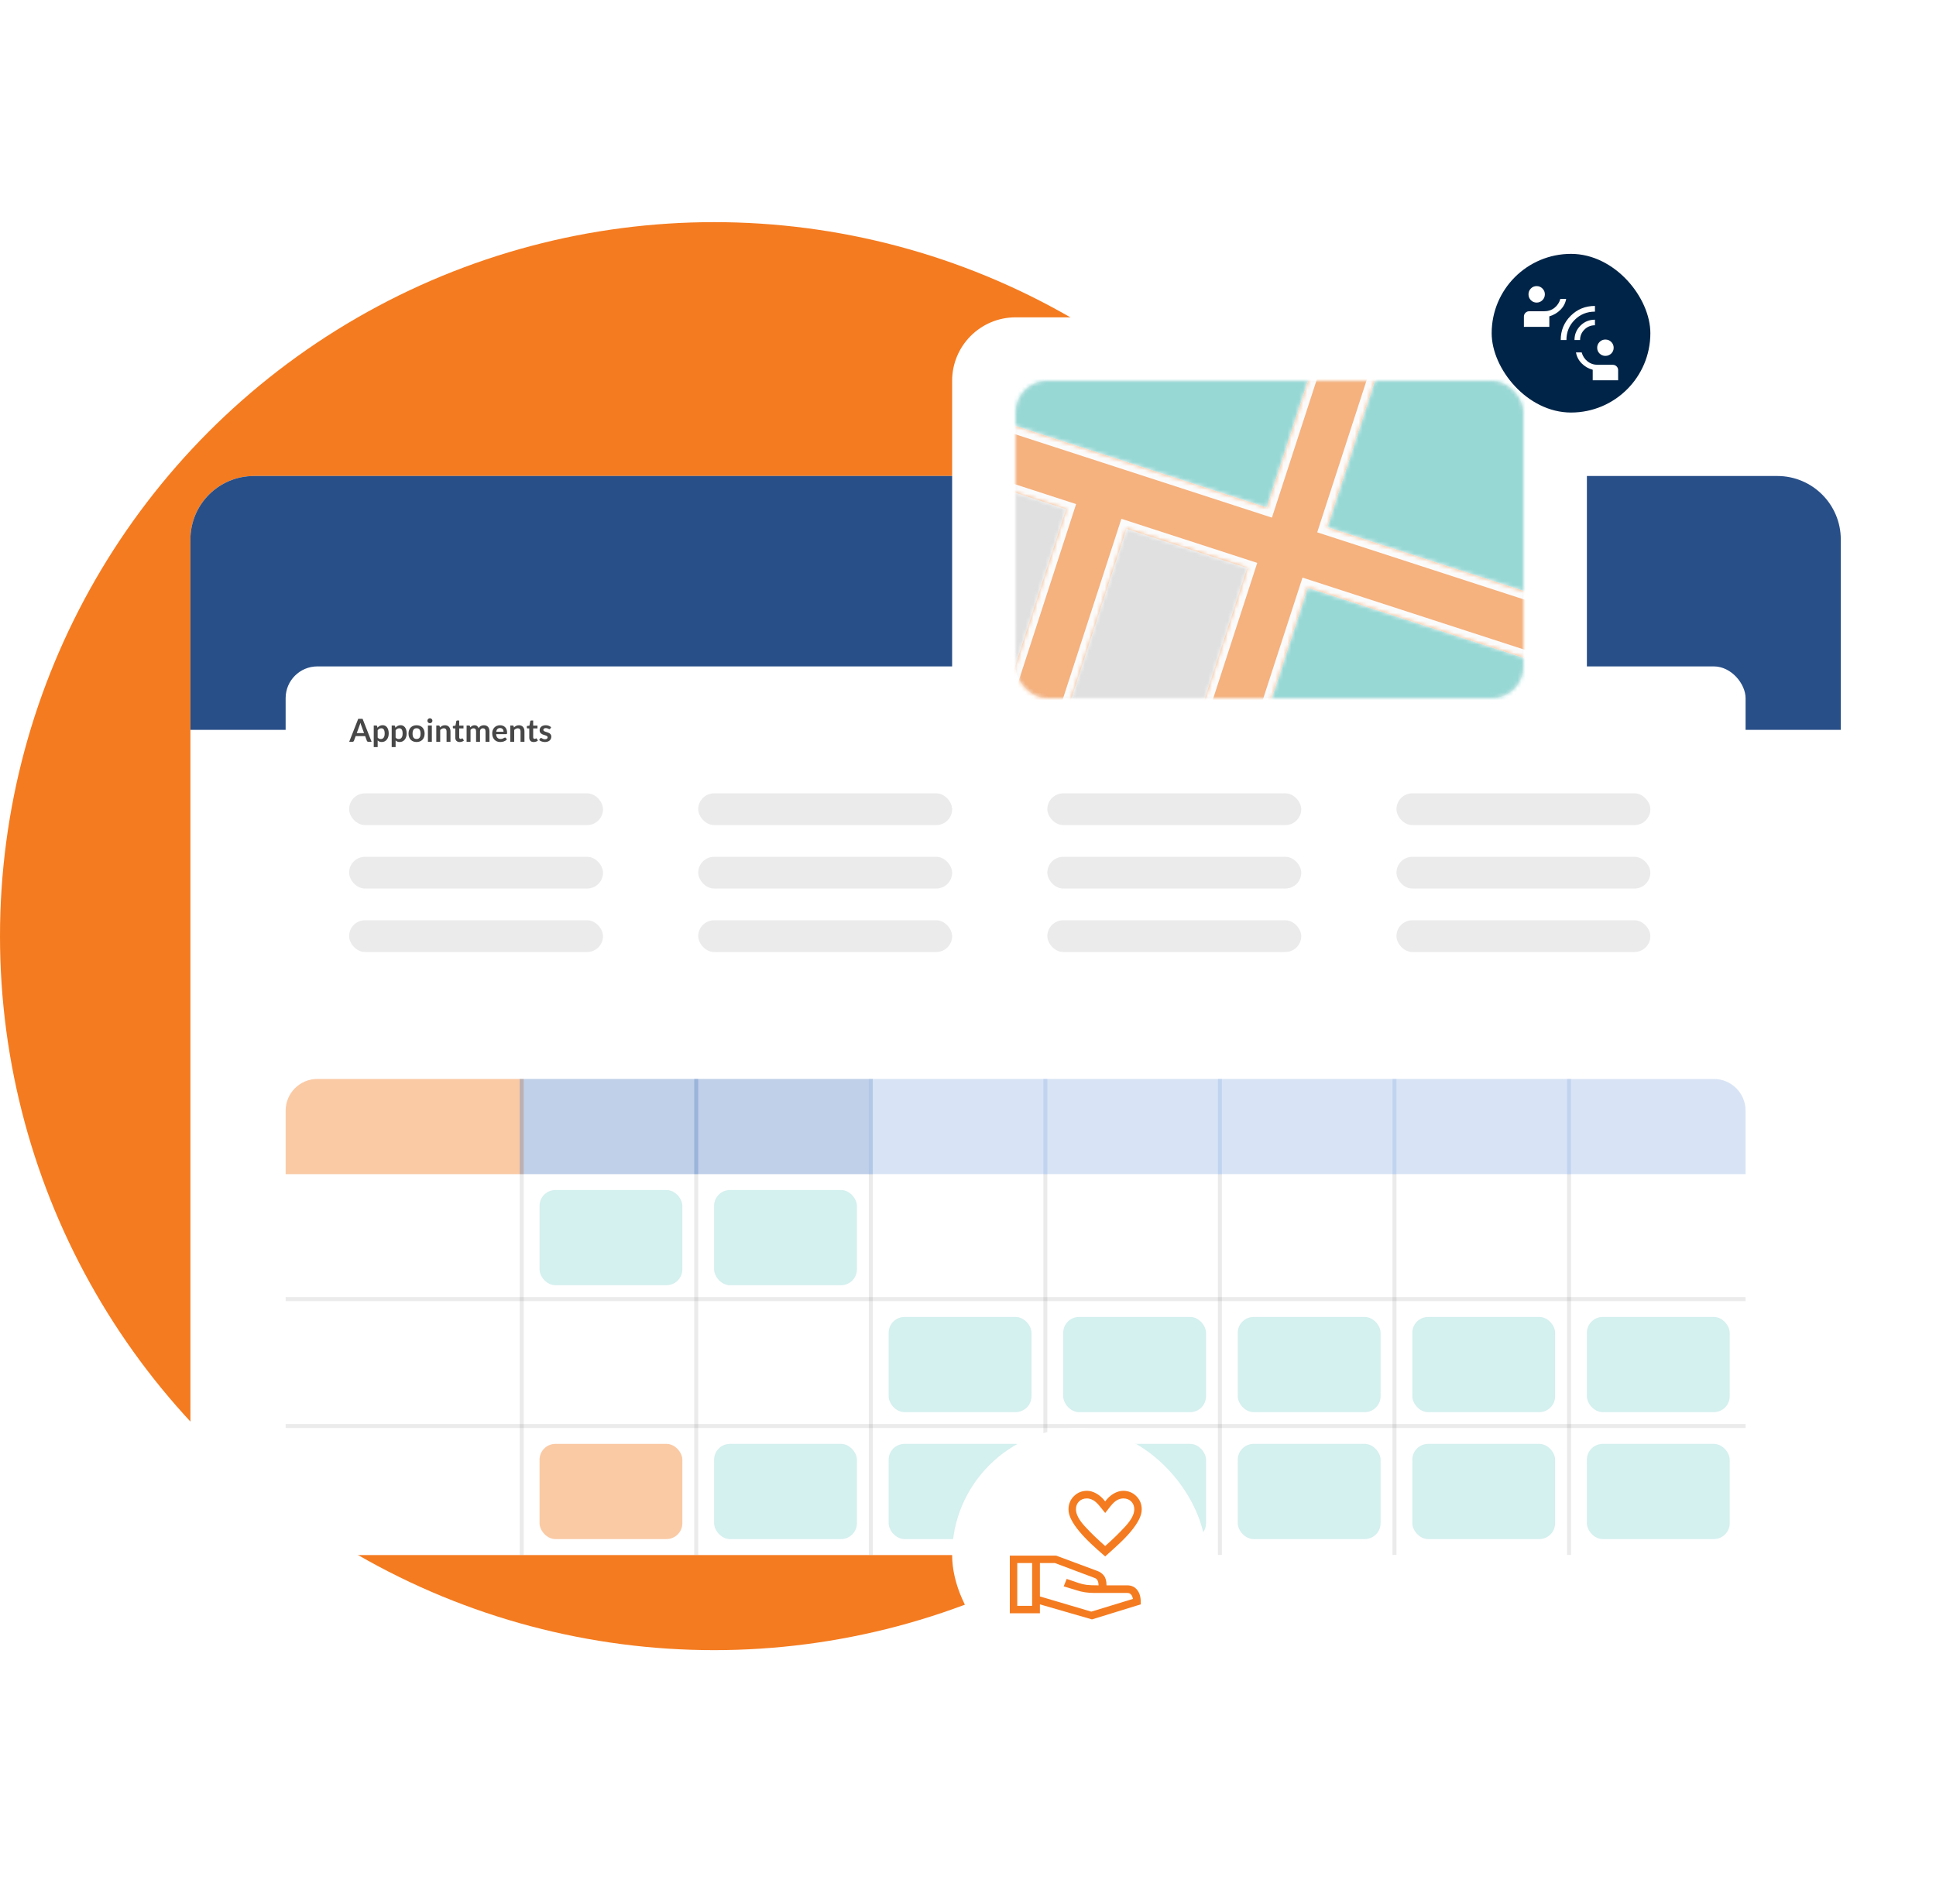 
<svg width="488" height="480" viewBox="0 0 488 480" fill="none" xmlns="http://www.w3.org/2000/svg">
  <circle cx="180" cy="236" r="180" fill="#F47B20"/>
  <g filter="url(#filter0_d_230_8391)">
    <rect x="48" y="120" width="416" height="272" rx="16" fill="white"/>
  </g>
  <path d="M48 136C48 127.163 55.163 120 64 120H448C456.837 120 464 127.163 464 136V184H48V136Z" fill="#284F88"/>
  <g filter="url(#filter1_d_230_8391)">
    <rect x="72" y="168" width="368" height="88" rx="8" fill="white"/>
  </g>
  <path d="M93.668 187H92.836C92.743 187 92.665 186.977 92.604 186.932C92.545 186.884 92.503 186.825 92.476 186.756L92.044 185.576H89.648L89.216 186.756C89.195 186.817 89.152 186.873 89.088 186.924C89.027 186.975 88.951 187 88.86 187H88.024L90.296 181.216H91.396L93.668 187ZM89.924 184.816H91.768L91.064 182.892C91.032 182.807 90.996 182.707 90.956 182.592C90.919 182.475 90.881 182.348 90.844 182.212C90.807 182.348 90.769 182.475 90.732 182.592C90.697 182.709 90.663 182.812 90.628 182.9L89.924 184.816ZM94.208 188.34V182.896H94.812C94.876 182.896 94.93 182.911 94.976 182.94C95.021 182.969 95.05 183.015 95.064 183.076L95.144 183.456C95.309 183.267 95.498 183.113 95.712 182.996C95.928 182.879 96.18 182.82 96.468 182.82C96.692 182.82 96.896 182.867 97.08 182.96C97.266 183.053 97.426 183.189 97.56 183.368C97.696 183.544 97.8 183.763 97.872 184.024C97.946 184.283 97.984 184.58 97.984 184.916C97.984 185.223 97.942 185.507 97.86 185.768C97.777 186.029 97.658 186.256 97.504 186.448C97.352 186.64 97.166 186.791 96.948 186.9C96.732 187.007 96.489 187.06 96.22 187.06C95.988 187.06 95.79 187.025 95.628 186.956C95.468 186.884 95.324 186.785 95.196 186.66V188.34H94.208ZM96.128 183.6C95.922 183.6 95.746 183.644 95.6 183.732C95.456 183.817 95.321 183.939 95.196 184.096V185.936C95.308 186.075 95.429 186.172 95.56 186.228C95.693 186.281 95.836 186.308 95.988 186.308C96.137 186.308 96.272 186.28 96.392 186.224C96.514 186.168 96.617 186.083 96.7 185.968C96.785 185.853 96.85 185.709 96.896 185.536C96.941 185.36 96.964 185.153 96.964 184.916C96.964 184.676 96.944 184.473 96.904 184.308C96.866 184.14 96.812 184.004 96.74 183.9C96.668 183.796 96.58 183.72 96.476 183.672C96.374 183.624 96.258 183.6 96.128 183.6ZM98.731 188.34V182.896H99.335C99.399 182.896 99.454 182.911 99.499 182.94C99.544 182.969 99.574 183.015 99.587 183.076L99.667 183.456C99.832 183.267 100.022 183.113 100.235 182.996C100.451 182.879 100.703 182.82 100.991 182.82C101.215 182.82 101.419 182.867 101.603 182.96C101.79 183.053 101.95 183.189 102.083 183.368C102.219 183.544 102.323 183.763 102.395 184.024C102.47 184.283 102.507 184.58 102.507 184.916C102.507 185.223 102.466 185.507 102.383 185.768C102.3 186.029 102.182 186.256 102.027 186.448C101.875 186.64 101.69 186.791 101.471 186.9C101.255 187.007 101.012 187.06 100.743 187.06C100.511 187.06 100.314 187.025 100.151 186.956C99.991 186.884 99.847 186.785 99.719 186.66V188.34H98.731ZM100.651 183.6C100.446 183.6 100.27 183.644 100.123 183.732C99.979 183.817 99.844 183.939 99.719 184.096V185.936C99.831 186.075 99.953 186.172 100.083 186.228C100.216 186.281 100.359 186.308 100.511 186.308C100.66 186.308 100.795 186.28 100.915 186.224C101.038 186.168 101.14 186.083 101.223 185.968C101.308 185.853 101.374 185.709 101.419 185.536C101.464 185.36 101.487 185.153 101.487 184.916C101.487 184.676 101.467 184.473 101.427 184.308C101.39 184.14 101.335 184.004 101.263 183.9C101.191 183.796 101.103 183.72 100.999 183.672C100.898 183.624 100.782 183.6 100.651 183.6ZM105.007 182.832C105.313 182.832 105.591 182.881 105.839 182.98C106.089 183.079 106.303 183.219 106.479 183.4C106.655 183.581 106.791 183.803 106.887 184.064C106.983 184.325 107.031 184.617 107.031 184.94C107.031 185.265 106.983 185.559 106.887 185.82C106.791 186.081 106.655 186.304 106.479 186.488C106.303 186.672 106.089 186.813 105.839 186.912C105.591 187.011 105.313 187.06 105.007 187.06C104.7 187.06 104.421 187.011 104.171 186.912C103.92 186.813 103.705 186.672 103.527 186.488C103.351 186.304 103.213 186.081 103.115 185.82C103.019 185.559 102.971 185.265 102.971 184.94C102.971 184.617 103.019 184.325 103.115 184.064C103.213 183.803 103.351 183.581 103.527 183.4C103.705 183.219 103.92 183.079 104.171 182.98C104.421 182.881 104.7 182.832 105.007 182.832ZM105.007 186.3C105.348 186.3 105.6 186.185 105.763 185.956C105.928 185.727 106.011 185.391 106.011 184.948C106.011 184.505 105.928 184.168 105.763 183.936C105.6 183.704 105.348 183.588 105.007 183.588C104.66 183.588 104.404 183.705 104.239 183.94C104.073 184.172 103.991 184.508 103.991 184.948C103.991 185.388 104.073 185.724 104.239 185.956C104.404 186.185 104.66 186.3 105.007 186.3ZM108.853 182.896V187H107.865V182.896H108.853ZM109.001 181.7C109.001 181.785 108.984 181.865 108.949 181.94C108.915 182.015 108.868 182.08 108.809 182.136C108.753 182.192 108.687 182.237 108.609 182.272C108.532 182.304 108.449 182.32 108.361 182.32C108.276 182.32 108.195 182.304 108.117 182.272C108.043 182.237 107.977 182.192 107.921 182.136C107.865 182.08 107.82 182.015 107.785 181.94C107.753 181.865 107.737 181.785 107.737 181.7C107.737 181.612 107.753 181.529 107.785 181.452C107.82 181.375 107.865 181.308 107.921 181.252C107.977 181.196 108.043 181.152 108.117 181.12C108.195 181.085 108.276 181.068 108.361 181.068C108.449 181.068 108.532 181.085 108.609 181.12C108.687 181.152 108.753 181.196 108.809 181.252C108.868 181.308 108.915 181.375 108.949 181.452C108.984 181.529 109.001 181.612 109.001 181.7ZM109.973 187V182.896H110.577C110.705 182.896 110.789 182.956 110.829 183.076L110.897 183.4C110.98 183.315 111.067 183.237 111.157 183.168C111.251 183.099 111.348 183.039 111.449 182.988C111.553 182.937 111.664 182.899 111.781 182.872C111.899 182.845 112.027 182.832 112.165 182.832C112.389 182.832 112.588 182.871 112.761 182.948C112.935 183.023 113.079 183.129 113.193 183.268C113.311 183.404 113.399 183.568 113.457 183.76C113.519 183.949 113.549 184.159 113.549 184.388V187H112.561V184.388C112.561 184.137 112.503 183.944 112.385 183.808C112.271 183.669 112.097 183.6 111.865 183.6C111.695 183.6 111.535 183.639 111.385 183.716C111.236 183.793 111.095 183.899 110.961 184.032V187H109.973ZM115.868 187.064C115.514 187.064 115.24 186.964 115.048 186.764C114.856 186.561 114.76 186.283 114.76 185.928V183.636H114.344C114.291 183.636 114.244 183.619 114.204 183.584C114.167 183.549 114.148 183.497 114.148 183.428V183.036L114.808 182.928L115.016 181.808C115.027 181.755 115.051 181.713 115.088 181.684C115.128 181.655 115.178 181.64 115.236 181.64H115.748V182.932H116.828V183.636H115.748V185.86C115.748 185.988 115.78 186.088 115.844 186.16C115.908 186.232 115.994 186.268 116.1 186.268C116.162 186.268 116.212 186.261 116.252 186.248C116.295 186.232 116.331 186.216 116.36 186.2C116.392 186.184 116.42 186.169 116.444 186.156C116.468 186.14 116.492 186.132 116.516 186.132C116.546 186.132 116.57 186.14 116.588 186.156C116.607 186.169 116.627 186.191 116.648 186.22L116.944 186.7C116.8 186.82 116.635 186.911 116.448 186.972C116.262 187.033 116.068 187.064 115.868 187.064ZM117.614 187V182.896H118.218C118.346 182.896 118.43 182.956 118.47 183.076L118.534 183.38C118.606 183.3 118.681 183.227 118.758 183.16C118.838 183.093 118.922 183.036 119.01 182.988C119.101 182.94 119.197 182.903 119.298 182.876C119.402 182.847 119.515 182.832 119.638 182.832C119.897 182.832 120.109 182.903 120.274 183.044C120.442 183.183 120.567 183.368 120.65 183.6C120.714 183.464 120.794 183.348 120.89 183.252C120.986 183.153 121.091 183.073 121.206 183.012C121.321 182.951 121.442 182.905 121.57 182.876C121.701 182.847 121.831 182.832 121.962 182.832C122.189 182.832 122.39 182.867 122.566 182.936C122.742 183.005 122.89 183.107 123.01 183.24C123.13 183.373 123.221 183.536 123.282 183.728C123.346 183.92 123.378 184.14 123.378 184.388V187H122.39V184.388C122.39 184.127 122.333 183.931 122.218 183.8C122.103 183.667 121.935 183.6 121.714 183.6C121.613 183.6 121.518 183.617 121.43 183.652C121.345 183.687 121.269 183.737 121.202 183.804C121.138 183.868 121.087 183.949 121.05 184.048C121.013 184.147 120.994 184.26 120.994 184.388V187H120.002V184.388C120.002 184.113 119.946 183.913 119.834 183.788C119.725 183.663 119.562 183.6 119.346 183.6C119.205 183.6 119.071 183.636 118.946 183.708C118.823 183.777 118.709 183.873 118.602 183.996V187H117.614ZM126.044 182.832C126.303 182.832 126.54 182.873 126.756 182.956C126.975 183.039 127.163 183.16 127.32 183.32C127.478 183.477 127.6 183.672 127.688 183.904C127.776 184.133 127.82 184.396 127.82 184.692C127.82 184.767 127.816 184.829 127.808 184.88C127.803 184.928 127.791 184.967 127.772 184.996C127.756 185.023 127.734 185.043 127.704 185.056C127.675 185.067 127.638 185.072 127.592 185.072H125.056C125.086 185.493 125.199 185.803 125.396 186C125.594 186.197 125.855 186.296 126.18 186.296C126.34 186.296 126.478 186.277 126.592 186.24C126.71 186.203 126.811 186.161 126.896 186.116C126.984 186.071 127.06 186.029 127.124 185.992C127.191 185.955 127.255 185.936 127.316 185.936C127.356 185.936 127.391 185.944 127.42 185.96C127.45 185.976 127.475 185.999 127.496 186.028L127.784 186.388C127.675 186.516 127.552 186.624 127.416 186.712C127.28 186.797 127.138 186.867 126.988 186.92C126.842 186.971 126.691 187.007 126.536 187.028C126.384 187.049 126.236 187.06 126.092 187.06C125.807 187.06 125.542 187.013 125.296 186.92C125.051 186.824 124.838 186.684 124.656 186.5C124.475 186.313 124.332 186.084 124.228 185.812C124.124 185.537 124.072 185.22 124.072 184.86C124.072 184.58 124.118 184.317 124.208 184.072C124.299 183.824 124.428 183.609 124.596 183.428C124.767 183.244 124.974 183.099 125.216 182.992C125.462 182.885 125.738 182.832 126.044 182.832ZM126.064 183.54C125.776 183.54 125.551 183.621 125.388 183.784C125.226 183.947 125.122 184.177 125.076 184.476H126.932C126.932 184.348 126.915 184.228 126.88 184.116C126.846 184.001 126.792 183.901 126.72 183.816C126.648 183.731 126.558 183.664 126.448 183.616C126.339 183.565 126.211 183.54 126.064 183.54ZM128.622 187V182.896H129.226C129.354 182.896 129.438 182.956 129.478 183.076L129.546 183.4C129.628 183.315 129.715 183.237 129.806 183.168C129.899 183.099 129.996 183.039 130.098 182.988C130.202 182.937 130.312 182.899 130.43 182.872C130.547 182.845 130.675 182.832 130.814 182.832C131.038 182.832 131.236 182.871 131.41 182.948C131.583 183.023 131.727 183.129 131.842 183.268C131.959 183.404 132.047 183.568 132.106 183.76C132.167 183.949 132.198 184.159 132.198 184.388V187H131.21V184.388C131.21 184.137 131.151 183.944 131.034 183.808C130.919 183.669 130.746 183.6 130.514 183.6C130.343 183.6 130.183 183.639 130.034 183.716C129.884 183.793 129.743 183.899 129.61 184.032V187H128.622ZM134.517 187.064C134.162 187.064 133.889 186.964 133.697 186.764C133.505 186.561 133.409 186.283 133.409 185.928V183.636H132.993C132.939 183.636 132.893 183.619 132.853 183.584C132.815 183.549 132.797 183.497 132.797 183.428V183.036L133.457 182.928L133.665 181.808C133.675 181.755 133.699 181.713 133.737 181.684C133.777 181.655 133.826 181.64 133.885 181.64H134.397V182.932H135.477V183.636H134.397V185.86C134.397 185.988 134.429 186.088 134.493 186.16C134.557 186.232 134.642 186.268 134.749 186.268C134.81 186.268 134.861 186.261 134.901 186.248C134.943 186.232 134.979 186.216 135.009 186.2C135.041 186.184 135.069 186.169 135.093 186.156C135.117 186.14 135.141 186.132 135.165 186.132C135.194 186.132 135.218 186.14 135.237 186.156C135.255 186.169 135.275 186.191 135.297 186.22L135.593 186.7C135.449 186.82 135.283 186.911 135.097 186.972C134.91 187.033 134.717 187.064 134.517 187.064ZM138.698 183.696C138.672 183.739 138.644 183.769 138.614 183.788C138.585 183.804 138.548 183.812 138.502 183.812C138.454 183.812 138.402 183.799 138.346 183.772C138.293 183.745 138.23 183.716 138.158 183.684C138.086 183.649 138.004 183.619 137.91 183.592C137.82 183.565 137.712 183.552 137.586 183.552C137.392 183.552 137.238 183.593 137.126 183.676C137.014 183.759 136.958 183.867 136.958 184C136.958 184.088 136.986 184.163 137.042 184.224C137.101 184.283 137.177 184.335 137.27 184.38C137.366 184.425 137.474 184.467 137.594 184.504C137.714 184.539 137.837 184.577 137.962 184.62C138.088 184.663 138.21 184.712 138.33 184.768C138.45 184.821 138.557 184.891 138.65 184.976C138.746 185.059 138.822 185.159 138.878 185.276C138.937 185.393 138.966 185.535 138.966 185.7C138.966 185.897 138.93 186.08 138.858 186.248C138.786 186.413 138.681 186.557 138.542 186.68C138.404 186.8 138.232 186.895 138.026 186.964C137.824 187.031 137.59 187.064 137.326 187.064C137.185 187.064 137.046 187.051 136.91 187.024C136.777 187 136.648 186.965 136.522 186.92C136.4 186.875 136.285 186.821 136.178 186.76C136.074 186.699 135.982 186.632 135.902 186.56L136.13 186.184C136.16 186.139 136.194 186.104 136.234 186.08C136.274 186.056 136.325 186.044 136.386 186.044C136.448 186.044 136.505 186.061 136.558 186.096C136.614 186.131 136.678 186.168 136.75 186.208C136.822 186.248 136.906 186.285 137.002 186.32C137.101 186.355 137.225 186.372 137.374 186.372C137.492 186.372 137.592 186.359 137.674 186.332C137.76 186.303 137.829 186.265 137.882 186.22C137.938 186.175 137.978 186.123 138.002 186.064C138.029 186.003 138.042 185.94 138.042 185.876C138.042 185.78 138.013 185.701 137.954 185.64C137.898 185.579 137.822 185.525 137.726 185.48C137.633 185.435 137.525 185.395 137.402 185.36C137.282 185.323 137.158 185.283 137.03 185.24C136.905 185.197 136.781 185.148 136.658 185.092C136.538 185.033 136.43 184.96 136.334 184.872C136.241 184.784 136.165 184.676 136.106 184.548C136.05 184.42 136.022 184.265 136.022 184.084C136.022 183.916 136.056 183.756 136.122 183.604C136.189 183.452 136.286 183.32 136.414 183.208C136.545 183.093 136.706 183.003 136.898 182.936C137.093 182.867 137.317 182.832 137.57 182.832C137.853 182.832 138.11 182.879 138.342 182.972C138.574 183.065 138.768 183.188 138.922 183.34L138.698 183.696Z" fill="black" fill-opacity="0.72"/>
  <rect x="88" y="200" width="64" height="8" rx="4" fill="black" fill-opacity="0.08"/>
  <rect x="88" y="216" width="64" height="8" rx="4" fill="black" fill-opacity="0.08"/>
  <rect x="88" y="232" width="64" height="8" rx="4" fill="black" fill-opacity="0.08"/>
  <rect x="176" y="216" width="64" height="8" rx="4" fill="black" fill-opacity="0.08"/>
  <rect x="176" y="200" width="64" height="8" rx="4" fill="black" fill-opacity="0.08"/>
  <rect x="264" y="216" width="64" height="8" rx="4" fill="black" fill-opacity="0.08"/>
  <rect x="176" y="232" width="64" height="8" rx="4" fill="black" fill-opacity="0.08"/>
  <rect x="352" y="216" width="64" height="8" rx="4" fill="black" fill-opacity="0.08"/>
  <rect x="264" y="200" width="64" height="8" rx="4" fill="black" fill-opacity="0.08"/>
  <rect x="264" y="232" width="64" height="8" rx="4" fill="black" fill-opacity="0.08"/>
  <rect x="352" y="200" width="64" height="8" rx="4" fill="black" fill-opacity="0.08"/>
  <rect x="352" y="232" width="64" height="8" rx="4" fill="black" fill-opacity="0.08"/>
  <g filter="url(#filter2_d_230_8391)">
    <path d="M72 280C72 275.582 75.582 272 80 272H432C436.418 272 440 275.582 440 280V392H72V280Z" fill="white"/>
  </g>
  <path opacity="0.4" d="M72 280C72 275.582 75.582 272 80 272H132V296H72V280Z" fill="#F47B20"/>
  <rect opacity="0.4" x="263" y="272" width="45" height="24" fill="#9FBCE7"/>
  <rect opacity="0.4" x="175" y="272" width="45" height="24" fill="#628AC7"/>
  <rect opacity="0.4" x="351" y="272" width="45" height="24" fill="#9FBCE7"/>
  <rect opacity="0.4" x="131" y="272" width="45" height="24" fill="#628AC7"/>
  <rect opacity="0.4" x="307" y="272" width="45" height="24" fill="#9FBCE7"/>
  <rect opacity="0.4" x="219" y="272" width="45" height="24" fill="#9FBCE7"/>
  <path opacity="0.4" d="M395 272H432C436.418 272 440 275.582 440 280V296H395V272Z" fill="#9FBCE7"/>
  <line x1="131.5" y1="296" x2="131.5" y2="392" stroke="black" stroke-opacity="0.08"/>
  <line x1="175.5" y1="296" x2="175.5" y2="392" stroke="black" stroke-opacity="0.08"/>
  <line x1="219.5" y1="296" x2="219.5" y2="392" stroke="black" stroke-opacity="0.08"/>
  <line x1="263.5" y1="296" x2="263.5" y2="392" stroke="black" stroke-opacity="0.08"/>
  <line x1="307.5" y1="296" x2="307.5" y2="392" stroke="black" stroke-opacity="0.08"/>
  <line x1="351.5" y1="296" x2="351.5" y2="392" stroke="black" stroke-opacity="0.08"/>
  <line x1="395.5" y1="296" x2="395.5" y2="392" stroke="black" stroke-opacity="0.08"/>
  <line x1="72" y1="327.5" x2="440" y2="327.5" stroke="black" stroke-opacity="0.08"/>
  <line x1="72" y1="359.5" x2="440" y2="359.5" stroke="black" stroke-opacity="0.08"/>
  <rect x="136" y="300" width="36" height="24" rx="4" fill="#4CC1BB" fill-opacity="0.24"/>
  <rect x="136" y="364" width="36" height="24" rx="4" fill="#F47B20" fill-opacity="0.4"/>
  <rect x="180" y="300" width="36" height="24" rx="4" fill="#4CC1BB" fill-opacity="0.24"/>
  <rect x="180" y="364" width="36" height="24" rx="4" fill="#4CC1BB" fill-opacity="0.24"/>
  <rect x="224" y="332" width="36" height="24" rx="4" fill="#4CC1BB" fill-opacity="0.24"/>
  <rect x="268" y="332" width="36" height="24" rx="4" fill="#4CC1BB" fill-opacity="0.24"/>
  <rect x="312" y="332" width="36" height="24" rx="4" fill="#4CC1BB" fill-opacity="0.24"/>
  <rect x="356" y="332" width="36" height="24" rx="4" fill="#4CC1BB" fill-opacity="0.24"/>
  <rect x="400" y="332" width="36" height="24" rx="4" fill="#4CC1BB" fill-opacity="0.24"/>
  <rect x="224" y="364" width="36" height="24" rx="4" fill="#4CC1BB" fill-opacity="0.24"/>
  <rect x="268" y="364" width="36" height="24" rx="4" fill="#4CC1BB" fill-opacity="0.24"/>
  <rect x="356" y="364" width="36" height="24" rx="4" fill="#4CC1BB" fill-opacity="0.24"/>
  <rect x="312" y="364" width="36" height="24" rx="4" fill="#4CC1BB" fill-opacity="0.24"/>
  <rect x="400" y="364" width="36" height="24" rx="4" fill="#4CC1BB" fill-opacity="0.24"/>
  <g filter="url(#filter3_d_230_8391)">
    <rect x="240" y="360" width="64" height="64" rx="32" fill="white"/>
  </g>
  <mask id="mask0_230_8391" style="mask-type:alpha" maskUnits="userSpaceOnUse" x="252" y="372" width="40" height="40">
    <rect x="252" y="372" width="40" height="40" fill="#D9D9D9"/>
  </mask>
  <g mask="url(#mask0_230_8391)">
    <path d="M278.583 392.375C277.277 391.264 276.069 390.181 274.958 389.125C273.847 388.07 272.874 387.042 272.041 386.042C271.208 385.042 270.548 384.077 270.062 383.146C269.576 382.215 269.333 381.333 269.333 380.5C269.333 379.195 269.784 378.09 270.687 377.188C271.59 376.285 272.694 375.833 273.999 375.833C274.777 375.833 275.569 376.063 276.374 376.521C277.18 376.979 277.916 377.639 278.583 378.5C279.222 377.639 279.944 376.979 280.749 376.521C281.555 376.063 282.347 375.833 283.124 375.833C284.43 375.833 285.534 376.285 286.437 377.188C287.34 378.09 287.791 379.195 287.791 380.5C287.791 381.333 287.548 382.215 287.062 383.146C286.576 384.077 285.916 385.042 285.083 386.042C284.249 387.042 283.27 388.07 282.145 389.125C281.02 390.181 279.833 391.264 278.583 392.375ZM278.583 389.75C280.472 388.083 282.166 386.431 283.666 384.792C285.166 383.153 285.916 381.722 285.916 380.5C285.916 379.695 285.659 379.035 285.145 378.521C284.631 378.007 283.972 377.75 283.166 377.75C282.666 377.75 282.159 377.882 281.645 378.146C281.131 378.41 280.569 378.917 279.958 379.667L278.583 381.417L277.166 379.667C276.555 378.917 275.985 378.41 275.458 378.146C274.93 377.882 274.444 377.75 273.999 377.75C273.166 377.75 272.492 378.007 271.979 378.521C271.465 379.035 271.208 379.695 271.208 380.5C271.208 381.722 271.958 383.153 273.458 384.792C274.958 386.431 276.666 388.083 278.583 389.75ZM275.249 408.25L262.124 404.458V406.708H254.541V392.167H266.208L276.624 396.042C277.263 396.264 277.805 396.653 278.249 397.208C278.694 397.764 278.916 398.583 278.916 399.667H284.166C285.194 399.667 286.013 400.042 286.624 400.792C287.235 401.542 287.541 402.556 287.541 403.833V404.458L275.249 408.25ZM256.416 404.833H260.166V394.042H256.416V404.833ZM275.083 406.292L285.583 403.083C285.472 402.556 285.298 402.174 285.062 401.938C284.826 401.702 284.527 401.583 284.166 401.583H275.791C275.013 401.583 274.256 401.528 273.52 401.417C272.784 401.306 272.124 401.153 271.541 400.958L268.124 399.917L268.874 398.042L271.916 399.083C272.583 399.306 273.242 399.458 273.895 399.542C274.548 399.625 275.555 399.667 276.916 399.667C276.916 399.25 276.847 398.875 276.708 398.542C276.569 398.208 276.333 397.972 275.999 397.833L265.916 394.042H262.124V402.458L275.083 406.292Z" fill="#F47B20"/>
  </g>
  <g filter="url(#filter4_d_230_8391)">
    <rect x="240" y="80" width="160" height="112" rx="16" fill="white"/>
  </g>
  <rect x="256" y="96" width="128" height="80" rx="8" fill="black" fill-opacity="0.04"/>
  <mask id="mask1_230_8391" style="mask-type:alpha" maskUnits="userSpaceOnUse" x="256" y="96" width="128" height="80">
    <rect x="256" y="96" width="128" height="80" rx="8" fill="black"/>
  </mask>
  <g mask="url(#mask1_230_8391)">
    <g opacity="0.56">
      <rect x="260.536" y="50" width="80" height="56" transform="rotate(17.992 260.536 50)" fill="#4CC1BB"/>
      <rect x="351.842" y="79.652" width="80" height="56" transform="rotate(17.992 351.842 79.652)" fill="#4CC1BB"/>
      <rect x="283.95" y="133.305" width="32" height="56" transform="rotate(17.992 283.95 133.305)" fill="black" fill-opacity="0.16"/>
      <rect x="238.297" y="118.479" width="32" height="56" transform="rotate(17.992 238.297 118.479)" fill="black" fill-opacity="0.16"/>
      <rect x="329.603" y="148.132" width="80" height="56" transform="rotate(17.992 329.603 148.132)" fill="#4CC1BB"/>
      <mask id="path-61-inside-1_230_8391" fill="white">
        <path fill-rule="evenodd" clip-rule="evenodd" d="M336.624 74.71L351.842 79.652L334.545 132.914L410.633 157.624L405.691 172.842L329.603 148.132L312.305 201.393L297.088 196.451L314.385 143.19L283.95 133.305L266.652 186.567L251.435 181.625L268.732 128.363L238.297 118.479L243.239 103.262L273.674 113.146L288.892 118.088L319.327 127.972L336.624 74.71Z"/>
      </mask>
      <path fill-rule="evenodd" clip-rule="evenodd" d="M336.624 74.71L351.842 79.652L334.545 132.914L410.633 157.624L405.691 172.842L329.603 148.132L312.305 201.393L297.088 196.451L314.385 143.19L283.95 133.305L266.652 186.567L251.435 181.625L268.732 128.363L238.297 118.479L243.239 103.262L273.674 113.146L288.892 118.088L319.327 127.972L336.624 74.71Z" fill="#F47B20"/>
      <path d="M351.842 79.652L353.744 80.27L354.362 78.368L352.46 77.75L351.842 79.652ZM336.624 74.71L337.242 72.808L335.34 72.19L334.722 74.093L336.624 74.71ZM334.545 132.914L332.642 132.296L332.025 134.198L333.927 134.816L334.545 132.914ZM410.633 157.624L412.535 158.242L413.153 156.34L411.251 155.722L410.633 157.624ZM405.691 172.842L405.073 174.744L406.975 175.362L407.593 173.46L405.691 172.842ZM329.603 148.132L330.22 146.229L328.318 145.612L327.7 147.514L329.603 148.132ZM312.305 201.393L311.688 203.295L313.59 203.913L314.208 202.011L312.305 201.393ZM297.088 196.451L295.186 195.833L294.568 197.736L296.47 198.353L297.088 196.451ZM314.385 143.19L316.287 143.807L316.905 141.905L315.003 141.287L314.385 143.19ZM283.95 133.305L284.568 131.403L282.665 130.785L282.048 132.688L283.95 133.305ZM266.652 186.567L266.035 188.469L267.937 189.087L268.555 187.185L266.652 186.567ZM251.435 181.625L249.533 181.007L248.915 182.909L250.817 183.527L251.435 181.625ZM268.732 128.363L270.634 128.981L271.252 127.079L269.35 126.461L268.732 128.363ZM238.297 118.479L236.395 117.861L235.777 119.764L237.679 120.381L238.297 118.479ZM243.239 103.262L243.857 101.359L241.955 100.742L241.337 102.644L243.239 103.262ZM319.327 127.972L318.709 129.874L320.612 130.492L321.229 128.59L319.327 127.972ZM352.46 77.75L337.242 72.808L336.007 76.612L351.224 81.555L352.46 77.75ZM336.447 133.532L353.744 80.27L349.94 79.035L332.642 132.296L336.447 133.532ZM333.927 134.816L410.015 159.527L411.251 155.722L335.162 131.012L333.927 134.816ZM408.731 157.007L403.789 172.224L407.593 173.46L412.535 158.242L408.731 157.007ZM406.308 170.94L330.22 146.229L328.985 150.034L405.073 174.744L406.308 170.94ZM314.208 202.011L331.505 148.749L327.7 147.514L310.403 200.776L314.208 202.011ZM296.47 198.353L311.688 203.295L312.923 199.491L297.705 194.549L296.47 198.353ZM312.483 142.572L295.186 195.833L298.99 197.069L316.287 143.807L312.483 142.572ZM315.003 141.287L284.568 131.403L283.332 135.208L313.767 145.092L315.003 141.287ZM268.555 187.185L285.852 133.923L282.048 132.688L264.75 185.949L268.555 187.185ZM250.817 183.527L266.035 188.469L267.27 184.665L252.053 179.723L250.817 183.527ZM266.83 127.746L249.533 181.007L253.337 182.243L270.634 128.981L266.83 127.746ZM269.35 126.461L238.915 116.577L237.679 120.381L268.114 130.266L269.35 126.461ZM240.199 119.097L245.141 103.879L241.337 102.644L236.395 117.861L240.199 119.097ZM242.621 105.164L273.056 115.048L274.292 111.244L243.857 101.359L242.621 105.164ZM273.056 115.048L288.274 119.99L289.51 116.186L274.292 111.244L273.056 115.048ZM288.274 119.99L318.709 129.874L319.945 126.07L289.51 116.186L288.274 119.99ZM334.722 74.093L317.425 127.354L321.229 128.59L338.527 75.328L334.722 74.093Z" fill="white" mask="url(#path-61-inside-1_230_8391)"/>
    </g>
  </g>
  <rect x="376" y="64" width="40" height="40" rx="20" fill="#002447"/>
  <mask id="mask2_230_8391" style="mask-type:alpha" maskUnits="userSpaceOnUse" x="381" y="69" width="30" height="30">
    <rect x="381" y="69" width="30" height="30" fill="#D9D9D9"/>
  </mask>
  <g mask="url(#mask2_230_8391)">
    <path d="M393.406 85.719C393.406 83.323 394.24 81.292 395.906 79.625C397.573 77.958 399.615 77.125 402.031 77.125V78.562C400.01 78.562 398.307 79.255 396.922 80.641C395.536 82.026 394.844 83.719 394.844 85.719H393.406ZM396.875 85.719C396.875 84.302 397.375 83.094 398.375 82.094C399.375 81.094 400.594 80.594 402.031 80.594V82C400.99 82 400.104 82.365 399.375 83.094C398.646 83.823 398.281 84.698 398.281 85.719H396.875ZM387.344 76.281C386.76 76.281 386.271 76.078 385.875 75.672C385.479 75.266 385.281 74.771 385.281 74.188C385.281 73.625 385.479 73.141 385.875 72.734C386.271 72.328 386.76 72.125 387.344 72.125C387.906 72.125 388.391 72.328 388.797 72.734C389.203 73.141 389.406 73.625 389.406 74.188C389.406 74.771 389.203 75.266 388.797 75.672C388.391 76.078 387.906 76.281 387.344 76.281ZM384.125 82.406V79.812C384.125 79.438 384.255 79.12 384.516 78.859C384.776 78.599 385.094 78.469 385.469 78.469H389.219C390.24 78.469 391.115 78.177 391.844 77.594C392.573 77.01 393.062 76.26 393.312 75.344H394.781C394.594 76.406 394.109 77.328 393.328 78.109C392.547 78.891 391.615 79.438 390.531 79.75V82.406H384.125ZM404.656 89.719C404.094 89.719 403.609 89.521 403.203 89.125C402.797 88.729 402.594 88.24 402.594 87.656C402.594 87.094 402.797 86.609 403.203 86.203C403.609 85.797 404.094 85.594 404.656 85.594C405.24 85.594 405.734 85.797 406.141 86.203C406.547 86.609 406.75 87.094 406.75 87.656C406.75 88.24 406.547 88.729 406.141 89.125C405.734 89.521 405.24 89.719 404.656 89.719ZM401.469 95.875V93.219C400.385 92.927 399.458 92.391 398.688 91.609C397.917 90.828 397.438 89.906 397.25 88.844H398.688C398.938 89.76 399.427 90.51 400.156 91.094C400.885 91.677 401.76 91.969 402.781 91.969H406.531C406.906 91.969 407.224 92.099 407.484 92.359C407.745 92.62 407.875 92.927 407.875 93.281V95.875H401.469Z" fill="white"/>
  </g>
  <defs>
    <filter id="filter0_d_230_8391" x="24" y="96" width="464" height="320" filterUnits="userSpaceOnUse" color-interpolation-filters="sRGB">
      <feFlood flood-opacity="0" result="BackgroundImageFix"/>
      <feColorMatrix in="SourceAlpha" type="matrix" values="0 0 0 0 0 0 0 0 0 0 0 0 0 0 0 0 0 0 127 0" result="hardAlpha"/>
      <feOffset/>
      <feGaussianBlur stdDeviation="12"/>
      <feComposite in2="hardAlpha" operator="out"/>
      <feColorMatrix type="matrix" values="0 0 0 0 0 0 0 0 0 0 0 0 0 0 0 0 0 0 0.08 0"/>
      <feBlend mode="normal" in2="BackgroundImageFix" result="effect1_dropShadow_230_8391"/>
      <feBlend mode="normal" in="SourceGraphic" in2="effect1_dropShadow_230_8391" result="shape"/>
    </filter>
    <filter id="filter1_d_230_8391" x="64" y="160" width="384" height="104" filterUnits="userSpaceOnUse" color-interpolation-filters="sRGB">
      <feFlood flood-opacity="0" result="BackgroundImageFix"/>
      <feColorMatrix in="SourceAlpha" type="matrix" values="0 0 0 0 0 0 0 0 0 0 0 0 0 0 0 0 0 0 127 0" result="hardAlpha"/>
      <feOffset/>
      <feGaussianBlur stdDeviation="4"/>
      <feComposite in2="hardAlpha" operator="out"/>
      <feColorMatrix type="matrix" values="0 0 0 0 0 0 0 0 0 0 0 0 0 0 0 0 0 0 0.08 0"/>
      <feBlend mode="normal" in2="BackgroundImageFix" result="effect1_dropShadow_230_8391"/>
      <feBlend mode="normal" in="SourceGraphic" in2="effect1_dropShadow_230_8391" result="shape"/>
    </filter>
    <filter id="filter2_d_230_8391" x="64" y="264" width="384" height="136" filterUnits="userSpaceOnUse" color-interpolation-filters="sRGB">
      <feFlood flood-opacity="0" result="BackgroundImageFix"/>
      <feColorMatrix in="SourceAlpha" type="matrix" values="0 0 0 0 0 0 0 0 0 0 0 0 0 0 0 0 0 0 127 0" result="hardAlpha"/>
      <feOffset/>
      <feGaussianBlur stdDeviation="4"/>
      <feComposite in2="hardAlpha" operator="out"/>
      <feColorMatrix type="matrix" values="0 0 0 0 0 0 0 0 0 0 0 0 0 0 0 0 0 0 0.08 0"/>
      <feBlend mode="normal" in2="BackgroundImageFix" result="effect1_dropShadow_230_8391"/>
      <feBlend mode="normal" in="SourceGraphic" in2="effect1_dropShadow_230_8391" result="shape"/>
    </filter>
    <filter id="filter3_d_230_8391" x="224" y="344" width="96" height="96" filterUnits="userSpaceOnUse" color-interpolation-filters="sRGB">
      <feFlood flood-opacity="0" result="BackgroundImageFix"/>
      <feColorMatrix in="SourceAlpha" type="matrix" values="0 0 0 0 0 0 0 0 0 0 0 0 0 0 0 0 0 0 127 0" result="hardAlpha"/>
      <feOffset/>
      <feGaussianBlur stdDeviation="8"/>
      <feComposite in2="hardAlpha" operator="out"/>
      <feColorMatrix type="matrix" values="0 0 0 0 0 0 0 0 0 0 0 0 0 0 0 0 0 0 0.16 0"/>
      <feBlend mode="normal" in2="BackgroundImageFix" result="effect1_dropShadow_230_8391"/>
      <feBlend mode="normal" in="SourceGraphic" in2="effect1_dropShadow_230_8391" result="shape"/>
    </filter>
    <filter id="filter4_d_230_8391" x="200" y="40" width="240" height="192" filterUnits="userSpaceOnUse" color-interpolation-filters="sRGB">
      <feFlood flood-opacity="0" result="BackgroundImageFix"/>
      <feColorMatrix in="SourceAlpha" type="matrix" values="0 0 0 0 0 0 0 0 0 0 0 0 0 0 0 0 0 0 127 0" result="hardAlpha"/>
      <feOffset/>
      <feGaussianBlur stdDeviation="20"/>
      <feComposite in2="hardAlpha" operator="out"/>
      <feColorMatrix type="matrix" values="0 0 0 0 0 0 0 0 0 0 0 0 0 0 0 0 0 0 0.16 0"/>
      <feBlend mode="normal" in2="BackgroundImageFix" result="effect1_dropShadow_230_8391"/>
      <feBlend mode="normal" in="SourceGraphic" in2="effect1_dropShadow_230_8391" result="shape"/>
    </filter>
  </defs>
</svg>
